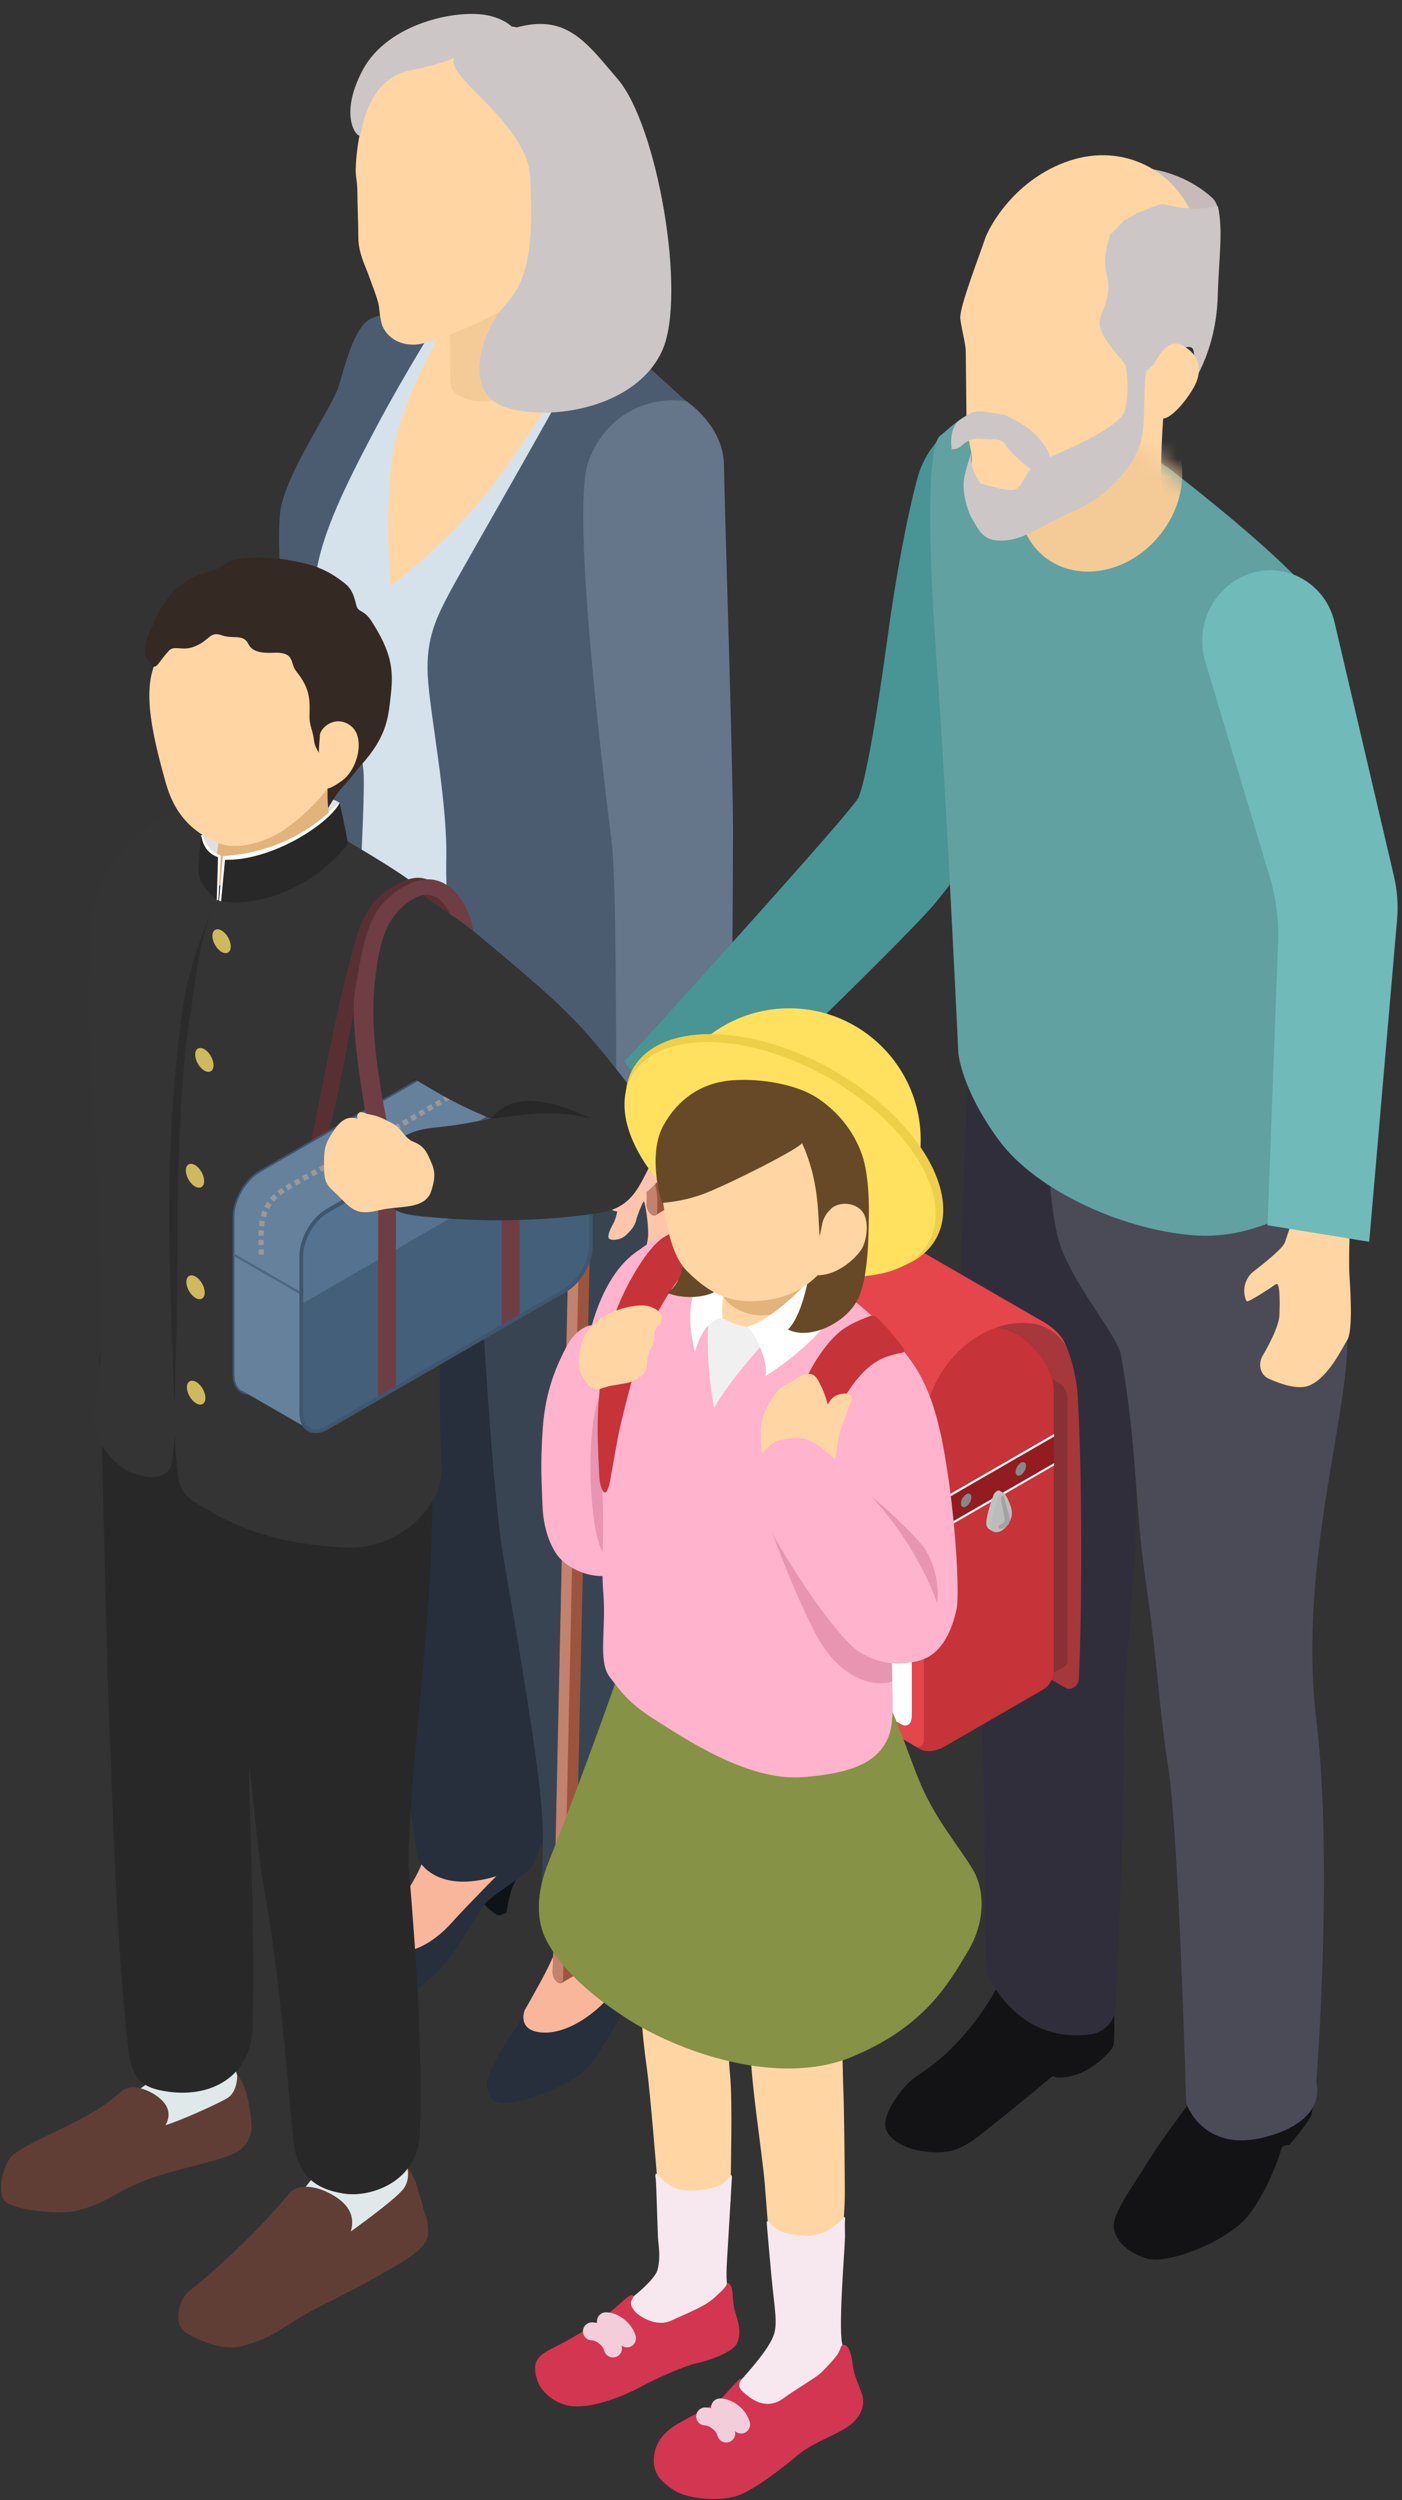 <svg width="78" height="139" viewBox="0 0 78 139" fill="none" xmlns="http://www.w3.org/2000/svg">
<rect x="0" y="0" width="78" height="139" fill="#333333" stroke="none"/>
<path d="M13.682 49.114C13.682 49.114 13.524 50.436 13.029 51.212C12.536 51.99 12.041 52.741 11.998 53.221C11.954 53.701 11.971 55.535 12.209 56.403C12.447 57.271 12.543 57.585 12.737 57.799C12.931 58.015 13.23 57.841 13.23 57.841C13.23 57.841 13.16 58.313 13.539 58.42C13.919 58.527 14.157 58.023 14.174 57.957C14.191 57.89 14.465 58.122 14.73 58.08C14.995 58.039 15.056 57.634 15.074 57.271C15.091 56.908 15.126 56.42 15.162 56.386C15.197 56.353 15.594 56.403 15.646 56.353C15.699 56.303 16.043 56.171 16.043 55.427C16.043 54.683 15.999 53.368 16.07 53.121C16.141 52.873 16.617 51.98 16.705 51.6C16.793 51.221 16.634 49.27 16.722 48.907C16.81 48.544 13.68 49.114 13.68 49.114H13.682Z" fill="#FAB69B"/>
<path d="M13.038 52.436C13.038 52.436 12.932 52.652 13.074 53.205C13.215 53.759 13.514 54.098 13.612 54.511C13.709 54.924 13.612 55.916 13.815 56.289C14.017 56.66 14.468 56.611 14.652 56.438C14.838 56.264 14.846 55.586 14.802 55.115C14.758 54.643 14.644 54.148 14.627 53.851C14.61 53.553 15.182 52.909 15.314 52.197C15.446 51.486 15.059 50.618 14.441 50.635C13.823 50.652 13.101 51.287 13.04 52.436H13.038Z" fill="#FDC6AA"/>
<path d="M16.55 31.806L13.039 48.403C13.039 48.403 13.674 49.94 15.666 50.122C17.659 50.304 18.329 49.726 18.329 49.726L20.939 38.204L16.549 31.808L16.55 31.806Z" fill="#3D4959"/>
<path d="M29.099 103.885C29.099 103.885 28.623 104.579 28.465 105.051C28.306 105.522 28.174 106.34 28.174 106.34C28.174 106.34 27.909 106.489 27.75 106.489C27.592 106.489 26.93 105.956 26.89 105.757C26.851 105.558 27.565 104.418 27.565 104.418L29.099 103.885Z" fill="#0F1217"/>
<path d="M22.686 105.596C22.686 105.596 21.429 106.799 20.45 107.617C19.471 108.435 19.035 108.944 18.717 109.799C18.4 110.654 18.571 111.77 19.022 111.931C19.471 112.092 20.914 111.795 21.998 111.311C23.082 110.827 24.246 109.823 24.934 108.942C25.621 108.062 26.521 106.513 26.905 105.942C27.289 105.372 29.299 104.282 29.63 103.711C29.96 103.141 30.079 102.422 30.079 102.422L25.251 102.447L22.685 105.596H22.686Z" fill="#262F3B"/>
<path d="M23.544 103.439C23.544 103.439 23.187 104.406 22.513 105.324C21.838 106.241 21.494 106.451 21.375 107.158C21.256 107.865 21.547 108.522 22.419 108.497C23.292 108.472 24.363 107.766 25.131 106.898C25.899 106.03 28.412 103.502 28.412 103.502L26.917 102.944L23.544 103.44V103.439Z" fill="#FAB69B"/>
<path d="M17.482 59.776C17.482 59.776 19.087 78.336 19.227 80.585C19.367 82.834 20.233 87.481 20.974 91.183C21.715 94.885 22.279 97.002 22.703 99.713C23.126 102.423 23.231 103.316 23.231 103.316C23.231 103.316 24.008 105.134 27.006 104.473C30.004 103.813 30.604 101.696 30.604 101.696C30.604 101.696 30.04 87.992 29.405 84.621C28.77 81.248 27.766 73.315 27.924 69.595C28.083 65.876 27.396 56.702 27.396 56.702L25.544 54.57L21.205 53.033L18.877 52.586L17.484 59.777L17.482 59.776Z" fill="#262F3B"/>
<path d="M37.302 107.556C37.302 107.556 36.918 108.386 36.759 108.82C36.6 109.254 36.389 110.803 36.389 110.803C36.389 110.803 36.072 110.99 35.874 111.015C35.675 111.04 35.08 110.581 35.08 110.581L35.767 108.908L37.302 107.556Z" fill="#0F1217"/>
<path d="M29.591 111.225C29.591 111.225 29.221 111.994 28.639 112.837C28.056 113.679 27.277 114.956 27.131 115.65C26.985 116.344 27.357 116.914 28.017 116.939C28.678 116.965 31.535 116.147 32.633 115.005C33.731 113.864 35.2 110.617 35.953 109.624C36.707 108.631 37.29 107.974 37.461 107.603C37.633 107.232 37.62 106.004 37.62 105.545C37.62 105.086 33.308 106.834 33.308 106.834L31.919 107.454L31.364 108.917L29.591 111.223V111.225Z" fill="#262F3B"/>
<path d="M30.966 107.271C30.966 107.271 31.112 108.015 30.701 108.944C30.291 109.874 29.193 111.757 29.193 111.757C29.193 111.757 28.704 112.948 30.238 113.009C31.771 113.07 33.637 111.608 34.364 110.368C35.091 109.129 35.7 107.777 35.964 107.244C36.229 106.711 30.963 107.269 30.963 107.269L30.966 107.271Z" fill="#FAB69B"/>
<path d="M23.32 56.105C23.32 56.105 23.849 58.336 24.961 61.114C26.072 63.891 26.548 65.725 26.654 69.098C26.761 72.471 27.448 83.33 27.977 86.405C28.505 89.481 29.935 97.562 30.146 100.736C30.268 102.557 30.163 104.51 30.051 105.842C29.963 106.899 30.701 107.863 31.801 108.11C32.949 108.369 34.41 108.483 35.596 107.877C37.924 106.686 38.241 104.852 38.241 104.852C38.241 104.852 39.035 94.289 38.348 90.917C37.66 87.544 36.496 85.561 36.496 83.578C36.496 81.595 38.189 71.031 38.4 66.717C38.611 62.403 38.241 61.411 38.241 61.411L28.983 53.724L23.322 56.104L23.32 56.105Z" fill="#394452"/>
<path d="M22.74 18.22L32.95 18.534L30.887 26.402L27.607 34.039C27.607 34.039 26.602 42.023 26.602 42.568C26.602 43.114 27.661 52.834 27.661 52.834L26.867 56.851L26.444 58.19C26.444 58.19 19.618 57.694 18.878 52.587C18.137 47.478 18.985 45.247 18.667 41.478C18.35 37.709 15.81 34.04 16.604 30.072C17.398 26.105 22.741 18.22 22.741 18.22H22.74Z" fill="#D6E2EB"/>
<path d="M24.698 17.302C24.698 17.302 21.312 17.195 20.483 17.805C19.654 18.417 19.213 20.252 18.843 21.476C18.473 22.699 15.747 26.48 15.57 28.628C15.394 30.777 15.722 34.437 16.463 36.883C17.204 39.329 17.745 42.165 17.534 45.306C17.323 48.446 16.92 59.545 16.92 59.545C16.92 59.545 17.52 61.958 19.071 63.016C19.247 62.62 20.341 45.692 20.235 43.082C20.128 40.47 17.625 35.676 17.518 33.097C17.412 30.519 19.176 27.081 20.869 23.873C22.563 20.666 24.697 17.303 24.697 17.303L24.698 17.302Z" fill="#4C5C70"/>
<path d="M32.544 11.673C32.544 11.673 32.262 17.078 32.333 17.476C32.403 17.872 32.95 18.534 32.95 18.534C32.95 18.534 29.088 25.03 26.759 27.808C24.431 30.585 21.715 32.602 21.715 32.602C21.715 32.602 21.362 27.875 21.891 25.032C22.419 22.189 23.866 19.808 24.783 17.923C25.7 16.039 29.721 12.303 29.721 12.303L32.542 11.675L32.544 11.673Z" fill="#FFD6A3"/>
<path d="M25.014 18.268C25.014 18.268 25.041 20.748 25.066 21.392C25.093 22.037 26.601 22.582 27.5 22.21C28.4 21.838 30.357 21.168 31.363 20.027C32.368 18.887 32.368 17.201 32.368 17.201L33.082 12.564L31.76 11.697L29.221 12.663L27.924 13.927L25.014 18.267V18.268Z" fill="#F4CB97"/>
<path d="M30.693 13.756C30.437 14.221 29.789 15.765 28.89 16.595C27.99 17.425 24.181 19.136 23.056 19.161C21.932 19.186 21.363 18.48 21.231 17.983C21.099 17.486 21.124 17.128 21.032 16.793C20.94 16.457 20.636 15.639 20.464 15.181C20.293 14.722 19.936 14.027 19.936 13.185C19.936 12.342 19.883 11.424 19.883 10.73C19.883 10.036 19.791 9.973 19.791 9.466C19.791 8.958 19.919 4.845 22.582 3.028C25.244 1.21 27.536 1.193 29.581 1.688C31.627 2.185 34.15 4.019 34.273 6.631C34.396 9.243 33.62 11.639 32.598 12.499C31.575 13.359 30.975 13.243 30.693 13.755V13.756Z" fill="#FFD6A3"/>
<path d="M30.755 12.342C30.755 12.342 30.676 11.507 31.611 10.78C32.546 10.053 33.444 10.466 33.534 11.143C33.621 11.82 32.951 13.044 32.44 13.491C31.928 13.937 31.558 14.201 31.241 14.251C30.924 14.301 30.694 13.872 30.765 13.591C30.836 13.31 31.435 12.995 30.756 12.343L30.755 12.342Z" fill="#F2A18B"/>
<path d="M32.245 17.111C32.245 17.111 33.109 17.904 32.828 18.863C32.545 19.823 25.887 31.311 25.093 32.798C24.3 34.286 23.692 35.452 23.797 37.559C23.903 39.666 24.908 44.502 24.828 47.824C24.749 51.147 25.781 66.57 25.781 66.57C25.781 66.57 32.738 67.462 35.649 66.173C38.559 64.884 40.092 63.148 40.092 63.148C40.092 63.148 38.452 35.973 38.875 32.898C39.299 29.823 38.902 22.98 38.902 22.98C38.902 22.98 34.114 18.542 32.245 17.112V17.111Z" fill="#4C5C70"/>
<path d="M36.759 62.073C36.759 62.189 36.706 63.297 36.106 63.759C35.506 64.222 34.655 65.428 34.563 66.111C34.471 66.792 34.312 67.698 34.126 68.02C33.941 68.343 33.782 68.714 33.875 68.851C33.967 68.987 34.483 68.962 34.775 68.714C35.066 68.467 35.318 68.157 35.383 67.871C35.45 67.586 35.727 66.892 35.807 66.805C35.886 66.719 36.097 68.157 36.057 68.739C36.018 69.322 35.489 70.97 35.634 71.429C35.78 71.888 36.07 72.018 36.123 72.075C36.175 72.132 36.373 72.062 36.373 72.062C36.373 72.062 36.777 72.08 36.929 71.969C37.081 71.858 37.207 71.709 37.227 71.709C37.246 71.709 37.551 71.616 37.722 71.442C37.894 71.268 39.039 69.625 39.342 69.186C39.645 68.746 39.905 68.312 39.937 67.884C39.97 67.456 39.831 65.621 39.766 65.175C39.699 64.728 39.548 64.052 39.488 63.421C39.428 62.788 39.428 62.175 39.428 62.175L36.756 62.073H36.759Z" fill="#FDC6AA"/>
<path d="M38.188 22.31C38.188 22.31 40.251 23.649 40.278 25.855C40.305 28.062 40.781 42.567 40.781 46.187C40.781 49.808 40.675 62.057 40.675 62.057C40.675 62.057 39.67 62.916 37.536 62.734C35.402 62.552 34.273 61.08 34.273 61.08C34.273 61.08 34.325 49.211 34.035 46.856C33.745 44.5 31.707 28.459 32.738 25.656C33.77 22.854 36.284 22.011 38.188 22.308V22.31Z" fill="#65758A"/>
<path d="M25.435 3.093C24.117 3.907 29.363 6.691 29.496 9.871C29.629 13.05 29.585 15.351 28.157 16.898C26.729 18.447 25.613 22.003 28.335 22.713C31.058 23.424 35.521 22.505 36.86 19.451C38.199 16.396 36.592 6.985 34.361 4.391C32.129 1.797 30.924 -0.295 25.433 3.095L25.435 3.093Z" fill="#CCC7C6"/>
<path d="M25.168 3.246C25.168 3.246 25.019 3.441 22.727 3.943C20.436 4.445 20.139 7.261 20.049 7.513C19.96 7.764 18.77 6.565 20.168 3.915C21.567 1.266 25.435 0.513 27.102 0.848C28.768 1.184 28.976 2.243 28.976 2.243C28.976 2.243 25.703 3.164 25.168 3.248V3.246Z" fill="#CCC7C6"/>
<path d="M31.034 110.205C31.192 110.303 31.323 110.229 31.326 110.038L32.325 64.276C32.346 63.067 33.187 62.59 34.199 63.212C35.211 63.835 36.018 65.327 35.997 66.536L35.989 67.016C35.986 67.205 36.112 67.437 36.27 67.535C36.429 67.633 36.56 67.559 36.563 67.369L36.571 66.889C36.599 65.302 35.541 63.344 34.211 62.527C32.883 61.708 31.778 62.335 31.751 63.922L30.752 109.686C30.749 109.875 30.875 110.107 31.034 110.205Z" fill="#35383B"/>
<path d="M31.751 63.922C31.765 63.124 32.05 62.57 32.5 62.319C32.502 62.318 32.507 62.317 32.509 62.314C32.512 62.312 32.516 62.311 32.519 62.308C32.522 62.307 32.526 62.305 32.528 62.303C32.531 62.301 32.535 62.3 32.538 62.297C32.541 62.296 32.545 62.294 32.548 62.291C32.55 62.29 32.554 62.289 32.557 62.286C32.56 62.284 32.564 62.283 32.567 62.28C32.569 62.279 32.574 62.277 32.576 62.275C32.579 62.273 32.583 62.272 32.586 62.269C32.589 62.268 32.593 62.266 32.595 62.263C32.598 62.262 32.602 62.261 32.605 62.258C32.608 62.256 32.612 62.255 32.614 62.252C32.617 62.251 32.621 62.249 32.624 62.247C32.627 62.245 32.631 62.244 32.634 62.241C32.636 62.24 32.641 62.238 32.643 62.235C32.646 62.234 32.65 62.233 32.653 62.23C32.656 62.228 32.66 62.227 32.662 62.224C32.665 62.223 32.669 62.221 32.672 62.219C32.675 62.217 32.679 62.216 32.681 62.213C32.684 62.212 32.688 62.21 32.691 62.207C32.694 62.206 32.698 62.205 32.701 62.202C32.703 62.2 32.708 62.198 32.71 62.196C32.713 62.195 32.717 62.193 32.72 62.191C32.722 62.189 32.727 62.188 32.729 62.185C32.732 62.184 32.736 62.182 32.739 62.179C32.742 62.178 32.746 62.177 32.748 62.174C32.751 62.172 32.755 62.171 32.758 62.168C32.761 62.167 32.765 62.165 32.768 62.163C32.77 62.161 32.774 62.16 32.777 62.157C32.78 62.156 32.784 62.154 32.787 62.151C32.789 62.15 32.794 62.149 32.796 62.146C32.799 62.145 32.803 62.143 32.806 62.14C32.809 62.139 32.813 62.138 32.815 62.135C32.818 62.133 32.822 62.132 32.825 62.129C32.828 62.128 32.832 62.126 32.835 62.123C32.837 62.122 32.841 62.121 32.844 62.118C32.847 62.117 32.851 62.115 32.854 62.112C32.856 62.111 32.861 62.109 32.863 62.107C32.866 62.105 32.87 62.104 32.873 62.101C32.876 62.1 32.88 62.098 32.882 62.096C32.885 62.094 32.889 62.093 32.892 62.09C32.895 62.089 32.899 62.087 32.901 62.084C32.904 62.083 32.908 62.081 32.911 62.079C32.914 62.077 32.918 62.076 32.921 62.073C32.923 62.072 32.928 62.07 32.93 62.068C32.933 62.066 32.937 62.065 32.94 62.062C32.943 62.06 32.947 62.059 32.949 62.056C32.952 62.055 32.956 62.053 32.959 62.051C32.962 62.049 32.966 62.048 32.968 62.045C32.971 62.044 32.975 62.042 32.978 62.039C32.981 62.038 32.985 62.037 32.988 62.034C32.99 62.032 32.995 62.031 32.997 62.028C33 62.027 33.004 62.026 33.007 62.023C33.01 62.021 33.014 62.02 33.016 62.017C33.019 62.016 33.023 62.014 33.026 62.011C33.029 62.01 33.033 62.009 33.035 62.006C33.038 62.005 33.042 62.003 33.045 62C33.048 61.999 33.052 61.998 33.055 61.995C33.057 61.993 33.061 61.992 33.064 61.989C33.067 61.988 33.071 61.986 33.074 61.983C33.077 61.982 33.081 61.981 33.083 61.978C33.529 61.723 34.138 61.769 34.804 62.181C36.132 62.999 37.191 64.956 37.164 66.543L37.156 67.023C37.154 67.121 37.118 67.187 37.062 67.216C37.059 67.217 37.055 67.22 37.052 67.222C37.049 67.223 37.045 67.226 37.042 67.227C37.04 67.229 37.036 67.231 37.033 67.233C37.03 67.234 37.026 67.237 37.023 67.238C37.021 67.24 37.017 67.243 37.014 67.244C37.011 67.245 37.007 67.248 37.004 67.249C37.001 67.251 36.997 67.254 36.995 67.255C36.992 67.257 36.988 67.259 36.985 67.261C36.982 67.262 36.978 67.265 36.975 67.266C36.973 67.268 36.969 67.27 36.966 67.272C36.963 67.273 36.959 67.276 36.956 67.278C36.954 67.279 36.95 67.282 36.947 67.283C36.944 67.284 36.94 67.287 36.937 67.289C36.934 67.29 36.93 67.293 36.928 67.294C36.925 67.296 36.921 67.299 36.918 67.3C36.915 67.301 36.911 67.304 36.908 67.305C36.906 67.307 36.902 67.31 36.899 67.311C36.896 67.312 36.892 67.315 36.889 67.317C36.887 67.318 36.883 67.321 36.88 67.322C36.877 67.324 36.873 67.326 36.87 67.328C36.867 67.329 36.863 67.332 36.861 67.334C36.858 67.335 36.854 67.338 36.851 67.339C36.848 67.341 36.844 67.343 36.842 67.345C36.839 67.346 36.835 67.349 36.832 67.35C36.829 67.352 36.825 67.355 36.822 67.356C36.82 67.357 36.816 67.36 36.813 67.362C36.81 67.363 36.806 67.366 36.803 67.367C36.8 67.368 36.796 67.371 36.794 67.373C36.791 67.374 36.787 67.377 36.784 67.378C36.781 67.38 36.777 67.382 36.775 67.384C36.772 67.385 36.768 67.388 36.765 67.389C36.762 67.391 36.758 67.394 36.755 67.395C36.753 67.397 36.749 67.399 36.746 67.401C36.743 67.402 36.739 67.405 36.736 67.406C36.734 67.408 36.73 67.41 36.727 67.412C36.724 67.413 36.72 67.416 36.717 67.418C36.714 67.419 36.71 67.422 36.708 67.423C36.705 67.424 36.701 67.427 36.698 67.429C36.695 67.43 36.691 67.433 36.688 67.434C36.686 67.436 36.682 67.439 36.679 67.44C36.676 67.441 36.672 67.444 36.669 67.445C36.667 67.447 36.663 67.45 36.66 67.451C36.657 67.453 36.653 67.455 36.65 67.457C36.648 67.458 36.643 67.461 36.641 67.462C36.638 67.464 36.634 67.466 36.631 67.468C36.628 67.469 36.624 67.472 36.621 67.473C36.619 67.475 36.615 67.478 36.612 67.479C36.609 67.48 36.605 67.483 36.602 67.485C36.6 67.486 36.596 67.489 36.593 67.49C36.59 67.492 36.586 67.494 36.583 67.496C36.581 67.497 36.576 67.5 36.574 67.501C36.571 67.503 36.567 67.506 36.564 67.507C36.561 67.508 36.557 67.511 36.554 67.513C36.552 67.514 36.548 67.517 36.545 67.518C36.542 67.52 36.538 67.522 36.535 67.524C36.533 67.525 36.529 67.528 36.526 67.529C36.523 67.531 36.519 67.534 36.516 67.535C36.514 67.536 36.509 67.539 36.507 67.541C36.504 67.542 36.5 67.545 36.497 67.546C36.494 67.548 36.49 67.55 36.488 67.552C36.485 67.553 36.481 67.556 36.478 67.557C36.425 67.59 36.351 67.585 36.27 67.536C36.112 67.439 35.986 67.206 35.989 67.017L35.997 66.537C36.017 65.328 35.211 63.836 34.199 63.214C33.853 63.001 33.527 62.918 33.247 62.948C33.059 63.176 32.944 63.514 32.936 63.948L31.937 109.711C31.935 109.809 31.898 109.875 31.842 109.904C31.84 109.905 31.836 109.908 31.833 109.909C31.83 109.911 31.826 109.914 31.823 109.915C31.82 109.916 31.816 109.919 31.814 109.921C31.811 109.922 31.807 109.925 31.804 109.926C31.801 109.928 31.797 109.93 31.795 109.932C31.792 109.933 31.788 109.936 31.785 109.937C31.782 109.939 31.778 109.942 31.775 109.943C31.773 109.944 31.769 109.947 31.766 109.949C31.763 109.95 31.759 109.953 31.756 109.954C31.754 109.956 31.75 109.958 31.747 109.96C31.744 109.961 31.74 109.964 31.737 109.965C31.734 109.967 31.73 109.97 31.728 109.971C31.725 109.972 31.721 109.975 31.718 109.977C31.715 109.978 31.711 109.981 31.709 109.982C31.706 109.984 31.702 109.986 31.699 109.988C31.696 109.989 31.692 109.992 31.689 109.993C31.687 109.995 31.683 109.998 31.68 109.999C31.677 110 31.673 110.003 31.67 110.005C31.668 110.006 31.663 110.009 31.661 110.01C31.658 110.012 31.654 110.014 31.651 110.016C31.648 110.017 31.644 110.02 31.642 110.021C31.639 110.023 31.635 110.026 31.632 110.027C31.629 110.028 31.625 110.031 31.622 110.033C31.62 110.034 31.616 110.037 31.613 110.038C31.61 110.04 31.606 110.042 31.603 110.044C31.601 110.045 31.596 110.048 31.594 110.049C31.591 110.051 31.587 110.054 31.584 110.055C31.581 110.056 31.577 110.059 31.575 110.061C31.572 110.062 31.568 110.065 31.565 110.066C31.562 110.068 31.558 110.07 31.555 110.072C31.553 110.073 31.549 110.076 31.546 110.077C31.543 110.079 31.539 110.082 31.536 110.083C31.534 110.084 31.529 110.087 31.527 110.089C31.524 110.09 31.52 110.093 31.517 110.094C31.514 110.096 31.51 110.098 31.508 110.1C31.505 110.101 31.501 110.104 31.498 110.105C31.495 110.107 31.491 110.11 31.488 110.111C31.486 110.112 31.482 110.115 31.479 110.117C31.476 110.118 31.472 110.121 31.469 110.122C31.467 110.124 31.462 110.126 31.46 110.128C31.457 110.129 31.453 110.132 31.45 110.133C31.447 110.135 31.443 110.138 31.441 110.139C31.438 110.14 31.434 110.143 31.431 110.145C31.428 110.146 31.424 110.149 31.422 110.15C31.419 110.152 31.415 110.154 31.412 110.156C31.409 110.157 31.405 110.16 31.402 110.161C31.4 110.163 31.395 110.166 31.393 110.167C31.39 110.168 31.386 110.171 31.383 110.173C31.381 110.174 31.376 110.177 31.374 110.178C31.371 110.18 31.367 110.182 31.364 110.184C31.361 110.185 31.357 110.188 31.355 110.189C31.352 110.191 31.348 110.194 31.345 110.195C31.342 110.196 31.338 110.199 31.335 110.201C31.333 110.202 31.328 110.205 31.326 110.206C31.323 110.208 31.319 110.21 31.316 110.212C31.314 110.213 31.309 110.216 31.307 110.217C31.304 110.219 31.3 110.222 31.297 110.223C31.294 110.224 31.29 110.227 31.288 110.229C31.285 110.23 31.281 110.233 31.278 110.234C31.275 110.236 31.271 110.238 31.268 110.24C31.266 110.241 31.262 110.244 31.259 110.245C31.206 110.278 31.132 110.273 31.051 110.224C30.893 110.126 30.767 109.894 30.77 109.705L31.751 63.922Z" fill="#9C543E"/>
<path d="M31.034 110.205C31.192 110.303 31.323 110.229 31.326 110.038L32.325 64.276C32.346 63.067 33.187 62.59 34.199 63.212C35.211 63.835 36.018 65.327 35.997 66.536L35.989 67.016C35.986 67.205 36.112 67.437 36.27 67.535C36.429 67.633 36.56 67.559 36.563 67.369L36.571 66.889C36.599 65.302 35.541 63.344 34.211 62.527C32.883 61.708 31.778 62.335 31.751 63.922L30.752 109.686C30.749 109.875 30.875 110.107 31.034 110.205Z" fill="#C2826E"/>
<path d="M37.845 61.666C37.845 61.666 37.264 62.041 37.088 62.881C36.912 63.72 37.037 64.497 37.013 64.988C36.988 65.479 35.8 66.423 35.8 66.423C35.8 66.423 35.548 65.996 35.661 65.505C35.775 65.013 35.951 64.742 35.989 64.522C36.027 64.302 35.863 63.94 35.787 63.928C35.712 63.915 35.483 64.29 35.396 64.587C35.307 64.883 35.169 65.582 35.169 65.814C35.169 66.046 35.359 67.016 35.371 67.21C35.384 67.405 34.4 67.455 34.058 67.275C33.718 67.094 32.303 65.465 32.014 64.871C31.724 64.276 31.975 62.881 32.038 62.479C32.101 62.079 33.338 61.109 33.654 60.928C33.969 60.748 35.9 59.735 36.052 59.502C36.204 59.27 37.062 58.883 37.062 58.883L38.981 60.675L37.845 61.666Z" fill="#FFC2B2"/>
<path d="M52.233 24.406C52.233 24.406 50.44 30.688 49.784 35.497C49.128 40.305 48.521 43.665 48.118 44.544C47.714 45.423 35.277 59.054 35.277 59.054L38.273 63.26C38.273 63.26 49.667 52.316 51.585 50.093C53.504 47.869 56.399 43.147 56.399 43.147L58.621 35.858L52.233 24.406Z" fill="#499494"/>
<path d="M38.215 63.891L34.746 59.022L34.977 58.769C39.908 53.364 47.378 45.067 47.75 44.361C48.12 43.553 48.715 40.3 49.379 35.438C49.835 32.097 50.439 28.806 51.051 26.55C51.427 25.169 52.369 24.024 53.629 23.399L54.042 23.194L59.065 35.809L56.775 43.325L56.746 43.371C56.627 43.566 53.812 48.147 51.893 50.371C49.984 52.584 39.02 63.118 38.553 63.566L38.215 63.891ZM35.808 59.088L38.331 62.629C40.236 60.795 49.58 51.783 51.278 49.816C53.054 47.758 55.72 43.462 56.023 42.971L58.176 35.908L52.362 25.485C51.84 27.426 50.684 31.938 50.189 35.554C49.793 38.458 49.045 43.511 48.488 44.723C48.09 45.587 38.332 56.319 35.807 59.088H35.808Z" fill="#499494"/>
<path d="M61.982 111.699C61.982 111.699 62.029 113.492 61.936 113.763C61.841 114.035 60.857 115.044 59.873 115.348C58.889 115.651 58.562 115.427 58.562 115.427C58.562 115.427 54.639 118.691 53.968 119.108C53.296 119.524 52.763 119.756 51.514 119.628C50.263 119.501 49.294 118.86 49.248 118.173C49.201 117.485 50.08 116.017 51.108 115.357C54.4 113.246 56.251 109.25 55.707 109.492L61.985 111.701L61.982 111.699Z" fill="#131315"/>
<path d="M66.43 116.576C66.43 116.576 64.638 118.923 63.992 119.99C63.345 121.056 62.2 122.614 61.991 123.488C61.783 124.363 62.678 125.258 63.825 125.579C64.97 125.899 68.325 124.64 69.493 123.126C70.66 121.612 71.284 119.498 71.326 119.392C71.368 119.286 71.743 119.242 71.743 119.242C71.743 119.242 72.848 117.962 72.972 117.557C73.096 117.152 73.035 115.616 73.035 115.616C73.035 115.616 67.284 115.658 66.43 116.576Z" fill="#131315"/>
<path d="M64.911 65.621C64.911 65.621 63.212 79.856 63.212 83.883C63.212 87.91 62.452 93.171 62.522 96.839C62.579 99.81 62.221 108.394 62.083 111.552C62.049 112.337 61.472 112.984 60.712 113.096C59.176 113.323 56.623 113.081 54.865 109.715C54.865 109.715 54.795 99.585 54.584 94.046C54.41 89.461 53.457 78.652 53.457 72.682C53.457 66.712 53.882 59.938 53.882 59.938L64.911 65.621Z" fill="#312E3B"/>
<path d="M60.414 61.951C60.414 61.951 61.473 70.926 62.029 73.604C63.329 79.863 63.039 83.097 63.742 87.916C64.444 92.736 64.45 94.783 65.011 98.38C65.573 101.976 65.995 116.939 65.995 116.939C65.995 116.939 66.908 119.745 70.421 118.809C73.933 117.874 73.23 115.787 73.23 115.787C73.23 115.787 74.19 103.577 73.239 95.679C72.29 87.802 74.604 80.078 74.919 75.547C75.186 71.733 73.655 66.483 72.496 62.815C71.334 59.136 60.414 61.951 60.414 61.951Z" fill="#4B4A57"/>
<path d="M64.699 78.425C64.699 78.425 62.873 76.556 62.31 75.116C61.748 73.677 59.289 70.871 58.797 68.569C58.306 66.267 58.377 64.181 58.377 64.181L66.034 66.987L65.613 71.015L64.7 78.424L64.699 78.425Z" fill="#4B4A57"/>
<path d="M65.472 26.381C65.472 26.381 70.137 29.977 72.35 32.351C74.562 34.724 73.76 35.624 73.865 37.459C73.971 39.293 73.022 47.062 72.97 54.238C72.917 61.413 73.865 66.106 73.865 66.106C73.865 66.106 70.599 68.912 66.647 68.695C62.696 68.48 57.69 66.267 55.583 63.408C53.475 60.549 53.317 58.552 53.317 58.552C53.317 58.552 52.613 43.557 52.14 37.246C51.666 30.933 51.518 24.818 52.308 24.224C53.098 23.631 54.196 22.135 57.156 22.726C58.587 23.011 63.837 24.924 65.47 26.381H65.472Z" fill="#61A1A1"/>
<path d="M65.279 18.846C64.33 23.81 64.646 28.504 64.646 28.504L60.378 28.666L59.957 20.303C59.957 20.303 64.216 17.951 65.279 18.846Z" fill="#FFD6A3"/>
<mask id="mask0_1042_166" style="mask-type:luminance" maskUnits="userSpaceOnUse" x="52" y="21" width="22" height="48">
<path d="M65.332 26.237C65.332 26.237 68.388 28.773 70.601 31.146C72.813 33.519 73.762 35.624 73.867 37.459C73.972 39.294 73.024 47.062 72.972 54.238C72.919 61.413 73.867 66.106 73.867 66.106C73.867 66.106 70.601 68.912 66.648 68.695C62.697 68.48 57.691 66.267 55.584 63.408C53.477 60.549 53.318 58.552 53.318 58.552C53.318 58.552 53.739 43.392 53.265 37.08C52.791 30.767 52.106 22.944 52.896 22.351C53.686 21.757 55.636 21.487 57.059 21.812C58.481 22.135 63.698 24.779 65.331 26.235L65.332 26.237Z" fill="white"/>
</mask>
<g mask="url(#mask0_1042_166)">
<path d="M57.878 30.756C59.585 32.377 62.465 32.039 64.312 30.001C66.16 27.962 66.273 24.996 64.568 23.375C62.861 21.753 59.981 22.092 58.134 24.129C56.286 26.168 56.173 29.135 57.878 30.756Z" fill="#F4CB97"/>
</g>
<path d="M72.063 67.412C72.063 67.412 71.646 68.561 71.492 69.059C71.392 69.382 70.416 70.171 69.74 70.691C69.296 71.031 69.1 71.676 69.302 72.233C69.33 72.308 69.359 72.357 69.386 72.357C69.522 72.363 70.709 71.6 70.972 71.406C71.203 71.237 71.213 72.152 71.18 73.12C71.16 73.702 70.642 74.701 70.232 75.405C69.974 75.849 70.133 76.447 70.567 76.644C71.266 76.963 72.249 77.297 72.867 77.022C73.913 76.556 74.631 75.023 74.959 74.493C75.287 73.961 75.116 71.556 75.072 70.818C75.029 70.079 75.109 67.755 75.109 67.755L72.064 67.412H72.063Z" fill="#FFD6A3"/>
<path d="M73.844 34.687L77.153 48.818C77.327 49.561 77.383 50.329 77.317 51.091L75.807 68.555L70.942 67.766L71.518 52.382C71.565 51.129 71.406 49.876 71.047 48.677L67.449 36.663C66.891 34.801 67.919 32.831 69.739 32.27C71.532 31.717 73.409 32.823 73.846 34.687H73.844Z" fill="#70BABA"/>
<path d="M76.175 69.041L70.516 68.123L71.108 52.365C71.153 51.156 71 49.956 70.654 48.798L67.055 36.784C66.754 35.777 66.855 34.709 67.34 33.78C67.825 32.849 68.634 32.17 69.621 31.867C70.596 31.566 71.621 31.686 72.504 32.207C73.388 32.727 74.006 33.573 74.244 34.587L77.553 48.719C77.737 49.508 77.796 50.317 77.726 51.126L76.176 69.038L76.175 69.041ZM71.363 67.411L75.436 68.071L76.908 51.054C76.969 50.336 76.918 49.617 76.754 48.917L73.446 34.786C73.261 33.998 72.782 33.342 72.096 32.937C71.41 32.533 70.614 32.439 69.856 32.673C69.081 32.912 68.444 33.445 68.063 34.177C67.681 34.909 67.602 35.747 67.84 36.539L71.438 48.553C71.811 49.802 71.977 51.095 71.927 52.399L71.365 67.411H71.363Z" fill="#70BABA"/>
<path d="M62.009 16.256C61.39 16.169 60.875 15.649 60.745 14.91C60.616 14.171 61.518 13.589 61.957 12.876C62.396 12.163 62.422 11.926 63.221 11.899C64.021 11.873 65.155 13.352 65.129 14.144C65.103 14.936 62.576 16.336 62.009 16.257V16.256Z" fill="#8C7B78"/>
<path d="M67.572 11.15C67.533 11.089 67.484 11.038 67.431 10.989C67.073 10.657 65.585 9.413 63.291 9.325C60.642 9.224 58.539 10.49 57.82 11.809C57.206 12.935 59.92 13.673 60.721 13.863C60.861 13.897 61.004 13.899 61.145 13.874C61.88 13.741 64.37 13.307 65.294 13.329C66.36 13.354 68.407 12.398 67.571 11.15H67.572Z" fill="#C7BAB8"/>
<path d="M64.285 20.58C64.285 20.58 63.798 24.378 62.487 25.492C61.176 26.606 57.467 27.962 56.687 28.091C55.907 28.22 54.596 27.706 54.191 27.006C53.787 26.307 54.191 25.906 54.025 25.093C53.858 24.28 53.773 23.779 53.773 23.452C53.773 23.124 53.731 20.096 53.731 19.596C53.731 19.097 53.495 18.312 53.425 17.711C53.355 17.111 54.54 14.085 54.778 13.342C55.014 12.599 56.479 9.931 59.519 8.93C62.558 7.931 65.458 9.53 66.434 12.214C67.41 14.899 66.546 18.04 66.043 19.125C65.541 20.209 64.537 19.896 64.285 20.582V20.58Z" fill="#FFD6A3"/>
<path d="M65.027 11.412C64.946 11.393 64.865 11.376 64.785 11.359C64.718 11.355 64.651 11.351 64.584 11.348C64.133 11.498 63.69 11.674 63.245 11.852C63.022 12.002 62.787 12.13 62.545 12.244C62.297 12.531 62.03 12.803 61.745 13.065C61.714 13.202 61.678 13.339 61.64 13.475C61.447 14.153 61.437 14.869 61.625 15.548C61.658 15.664 61.67 15.803 61.662 15.969C61.599 17.254 60.972 17.576 61.244 18.347C61.516 19.118 62.561 20.082 62.708 20.488C62.854 20.895 63.377 21.024 63.962 20.467C64.548 19.91 66.075 19.01 66.347 19.375C66.619 19.739 66.18 21.581 66.18 21.581C66.18 21.581 67.666 19.675 67.749 16.441C67.802 14.407 68.069 12.822 67.754 11.457C66.881 11.649 65.951 11.643 65.025 11.414L65.027 11.412Z" fill="#CCC7C6"/>
<path d="M64.118 20.465C64.118 20.465 64.788 18.666 65.791 19.209C66.795 19.752 66.935 20.666 66.377 21.607C65.82 22.549 65.143 23.171 64.822 23.249C64.501 23.327 64.076 23.371 64.013 23.256C63.95 23.141 64.242 22.927 64.249 22.407C64.256 21.886 63.573 20.979 64.117 20.464L64.118 20.465Z" fill="#FFD6A3"/>
<path d="M53.32 23.406C53.32 23.406 53.631 23.177 54.02 22.955C54.41 22.733 55.634 23.038 55.806 23.052C55.978 23.066 56.975 23.581 57.438 24C57.901 24.42 58.38 25.044 58.422 25.454C58.465 25.864 58.414 26.497 58.414 26.497C58.414 26.497 57.807 26.319 57.379 26.081C56.952 25.842 56.096 25.027 55.946 24.736C55.795 24.444 55.394 24.424 55.394 24.424C55.394 24.424 54.873 24.419 54.503 24.389C54.132 24.359 53.752 24.538 53.51 24.771C53.269 25.005 52.947 24.979 52.947 24.979C52.947 24.979 52.756 23.946 53.319 23.407L53.32 23.406Z" fill="#CCC7C6"/>
<path d="M62.618 20.209C62.692 20.818 62.841 21.628 62.594 22.769C62.346 23.909 58.312 25.405 57.742 25.709C57.172 26.013 57 26.824 56.579 27.153C56.158 27.482 54.699 26.824 54.178 26.824C53.657 26.824 53.834 29.826 55.318 30.029C56.803 30.232 57.778 29.258 59.782 28.396C61.787 27.534 63.187 25.734 63.485 24.518C63.781 23.302 63.559 21.147 63.832 20.438C64.104 19.728 62.62 20.209 62.62 20.209H62.618Z" fill="#CCC7C6"/>
<path d="M54.065 25.084C54.211 24.615 53.86 25.632 53.666 26.448C53.472 27.264 53.803 28.512 54.258 29.131C54.713 29.749 55.59 29.049 55.59 29.049C55.59 29.049 55.135 27.556 54.691 27.044C54.247 26.532 53.871 25.703 54.065 25.085V25.084Z" fill="#CCC7C6"/>
<g clip-path="url(#clip0_1042_166)">
<path fill-rule="evenodd" clip-rule="evenodd" d="M17.779 44.335C18.139 44.275 18.389 44.425 18.609 44.485C18.699 44.515 18.789 44.555 18.849 44.625C18.689 45.145 18.449 45.525 18.179 45.835C18.059 45.505 17.969 44.885 17.779 44.335Z" fill="#E0E0E0"/>
<path d="M8.328 109.215C8.408 110.145 8.878 112.555 8.928 114.545C8.948 115.635 7.718 116.125 6.808 116.765C5.898 117.405 2.698 118.645 2.188 119.435C1.678 120.225 1.548 120.815 2.068 121.235C2.828 121.855 4.508 121.525 5.978 121.085C7.488 120.635 8.888 119.945 10.488 119.605C12.248 119.225 12.838 119.345 13.548 118.095C14.038 117.245 13.468 116.515 12.958 114.565C12.478 112.735 12.978 109.225 12.938 108.415C12.898 107.685 12.368 107.415 10.508 107.415C9.028 107.415 8.198 107.755 8.328 109.215Z" fill="#DFE9E9"/>
<path fill-rule="evenodd" clip-rule="evenodd" d="M13.188 115.345C13.568 115.815 13.778 116.395 13.948 117.645C14.018 118.195 14.118 118.915 13.338 119.545C12.748 120.025 10.768 120.355 8.798 120.975C6.428 121.725 6.218 122.425 4.268 122.915C3.368 123.145 0.648 122.895 0.228 122.335C-0.162 121.815 0.178 120.225 0.758 119.785C2.058 118.785 4.858 117.995 6.708 116.315C7.148 115.915 7.708 116.045 8.088 116.195C8.638 116.405 9.818 117.085 9.208 118.155C9.978 117.935 12.178 116.945 12.658 116.645C13.238 116.285 13.198 115.335 13.198 115.335L13.188 115.345Z" fill="#603E36"/>
<path d="M18.458 119.245C18.488 119.865 17.858 120.505 16.858 121.765C15.808 123.095 12.108 126.155 11.818 127.035C11.528 127.915 12.098 128.905 13.878 128.935C15.658 128.965 16.618 128.145 18.248 127.335C19.878 126.525 20.268 126.175 21.328 125.525C22.738 124.665 23.798 124.415 23.538 122.895C23.278 121.375 22.528 121.185 22.528 119.315C22.528 117.445 22.708 115.965 22.758 114.465C22.788 113.465 22.958 111.495 22.648 110.515C22.408 109.745 21.648 109.605 20.068 109.835C18.948 109.995 17.088 110.215 17.158 111.145C17.238 112.225 17.568 113.575 17.868 115.095C18.058 116.065 18.388 117.915 18.448 119.235L18.458 119.245Z" fill="#DFE9E9"/>
<path fill-rule="evenodd" clip-rule="evenodd" d="M22.669 120.485C23.099 121.135 23.199 121.485 23.379 122.215C23.569 122.975 23.759 123.265 23.789 123.655C23.839 124.255 23.919 124.595 23.069 125.285C22.429 125.805 20.119 127.085 18.059 128.105C15.629 129.305 15.489 129.925 13.359 130.465C12.379 130.715 10.879 130.065 10.259 129.635C9.679 129.235 9.899 127.855 10.529 127.375C11.749 126.435 14.269 124.165 16.059 121.985C16.569 121.355 17.579 121.585 18.159 121.855C19.599 122.535 19.719 123.355 19.519 124.065C19.519 124.065 21.839 122.415 22.409 121.745C22.859 121.205 22.659 120.475 22.659 120.475L22.669 120.485Z" fill="#603E36"/>
<path fill-rule="evenodd" clip-rule="evenodd" d="M5.519 75.705C5.439 73.465 9.249 74.505 11.499 74.585C13.739 74.665 15.499 76.555 15.419 78.795L13.859 98.515C13.939 103.015 14.199 108.415 14.039 112.845C13.949 115.325 11.829 116.785 8.999 116.235C7.389 115.925 7.249 115.055 7.039 113.035C6.419 107.095 6.209 98.655 6.169 97.885C5.859 91.245 5.769 82.255 5.529 75.695L5.519 75.705Z" fill="#282828"/>
<path fill-rule="evenodd" clip-rule="evenodd" d="M12.409 79.455C12.259 77.215 18.779 77.655 21.029 77.755C23.269 77.865 24.009 78.215 24.049 82.035C24.139 90.415 22.829 97.125 22.719 103.595C23.179 108.895 23.499 113.985 23.359 118.595C23.279 121.255 20.699 122.185 19.169 121.965C17.409 121.705 16.489 120.855 16.299 118.835C15.879 114.365 15.559 109.905 14.689 104.975C14.509 103.965 14.399 102.965 14.279 101.945C13.239 92.445 13.049 88.665 12.409 79.445V79.455Z" fill="#282828"/>
<path fill-rule="evenodd" clip-rule="evenodd" d="M13.558 45.435C13.558 45.435 10.218 75.875 9.568 81.295C9.468 82.115 8.498 82.175 8.188 82.115C7.738 82.035 7.208 81.895 6.848 81.625C5.688 80.745 5.218 79.865 5.248 78.685C5.258 78.095 5.918 74.245 5.658 70.425C5.328 65.505 5.338 62.515 5.228 61.365C4.748 56.295 4.898 54.775 5.038 52.075C5.118 50.475 5.248 48.635 7.788 46.305C9.338 44.885 12.048 44.585 13.548 45.425L13.558 45.435Z" fill="#343434"/>
<path fill-rule="evenodd" clip-rule="evenodd" d="M12.168 42.355L11.979 47.975C12.139 48.385 11.989 49.055 12.039 49.285C13.268 48.835 15.739 49.495 18.279 48.045V42.355H12.178H12.168Z" fill="#E2B47B"/>
<path fill-rule="evenodd" clip-rule="evenodd" d="M10.188 55.945C9.108 63.605 9.388 69.575 9.708 78.115L11.848 50.485C11.848 50.485 10.538 53.395 10.188 55.945Z" fill="#2B2B2B"/>
<path fill-rule="evenodd" clip-rule="evenodd" d="M18.728 46.395C17.418 48.285 13.358 47.395 12.048 50.044C11.068 52.035 10.918 54.425 10.558 56.584C9.958 60.215 9.858 66.445 9.868 69.055C9.898 76.294 9.478 78.775 9.928 82.215C10.018 82.904 10.538 83.344 10.888 83.555C12.318 84.394 14.478 85.835 19.328 86.044C22.048 86.165 24.688 83.835 24.578 81.544C24.308 75.784 24.558 72.004 24.978 67.775C25.388 63.635 26.198 59.965 26.528 55.205C26.588 54.395 26.498 53.684 26.278 53.025C26.028 52.264 25.798 51.474 25.118 50.834C23.158 49.014 21.668 48.154 18.718 46.404L18.728 46.395Z" fill="#343434"/>
<path d="M23.029 58.965C22.879 62.475 23.999 67.135 24.889 68.835C25.029 67.105 25.629 63.715 25.809 61.665L23.029 58.965Z" fill="#282828"/>
<path fill-rule="evenodd" clip-rule="evenodd" d="M12.29 50.105L12.19 50.075L12.399 47.594C14.809 47.455 17.09 46.495 18.86 44.624C18.88 44.624 18.89 44.624 18.899 44.645C17.57 47.495 14.71 48.544 12.3 50.114L12.29 50.105Z" fill="white"/>
<path fill-rule="evenodd" clip-rule="evenodd" d="M18.328 74.905L17.328 75.485V63.435C17.328 63.435 18.458 57.475 19.118 54.865C19.928 51.695 20.068 50.135 22.328 49.045C24.118 48.185 24.888 49.765 25.258 51.395C25.658 53.165 25.188 58.885 25.188 58.885V70.935L24.188 71.515V59.215C24.188 59.215 24.848 52.895 24.358 51.335C23.908 49.905 23.548 49.345 22.628 49.835C20.978 50.715 20.468 52.755 20.008 54.715C19.498 56.875 19.148 59.495 18.308 62.845V74.895L18.328 74.905Z" fill="#583034"/>
<path fill-rule="evenodd" clip-rule="evenodd" d="M29.25 58.355V67.105C29.25 68.045 28.59 69.195 27.77 69.675L14.52 77.325C14.089 77.575 13.69 77.585 13.409 77.425C13.12 77.255 12.94 76.915 12.94 76.405V67.655C12.94 66.705 13.6 65.555 14.419 65.085L27.669 57.435C28.099 57.185 28.5 57.175 28.79 57.335C29.079 57.495 29.259 57.845 29.259 58.355H29.25ZM29.04 58.355C29.04 57.945 28.91 57.655 28.669 57.525C28.439 57.395 28.119 57.425 27.759 57.625L14.509 65.275C13.749 65.715 13.13 66.785 13.13 67.665V76.415C13.13 76.825 13.259 77.115 13.499 77.245C13.729 77.375 14.05 77.355 14.399 77.145L27.649 69.495C28.41 69.055 29.029 67.985 29.029 67.115V58.365L29.04 58.355Z" fill="#3E566E"/>
<path fill-rule="evenodd" clip-rule="evenodd" d="M13.489 77.345C13.209 77.205 13.039 76.875 13.039 76.405V67.655C13.039 66.745 13.679 65.635 14.469 65.175L27.719 57.525C28.099 57.305 28.439 57.275 28.699 57.405L32.429 59.555L17.219 79.485L13.489 77.335V77.345Z" fill="#66819C"/>
<path fill-rule="evenodd" clip-rule="evenodd" d="M13.008 69.835C13.008 69.835 12.968 69.775 12.988 69.745C13.008 69.715 13.048 69.704 13.078 69.725L16.808 71.874C16.808 71.874 16.848 71.934 16.828 71.965C16.808 71.995 16.768 72.004 16.738 71.984L13.008 69.835Z" fill="#4F6781"/>
<path fill-rule="evenodd" clip-rule="evenodd" d="M32.88 60.505V69.255C32.88 70.165 32.239 71.275 31.45 71.735L18.2 79.385C17.41 79.845 16.77 79.475 16.77 78.555V69.805C16.77 68.895 17.41 67.785 18.2 67.325L31.45 59.675C32.239 59.215 32.88 59.585 32.88 60.495V60.505Z" fill="#557290"/>
<path fill-rule="evenodd" clip-rule="evenodd" d="M32.88 63.205V69.255C32.88 70.165 32.239 71.275 31.45 71.735L18.2 79.385C17.41 79.845 16.77 79.475 16.77 78.555V72.505L32.88 63.205Z" fill="#445F7A"/>
<path fill-rule="evenodd" clip-rule="evenodd" d="M32.978 60.505V69.254C32.978 70.204 32.318 71.355 31.498 71.825L18.248 79.475C17.808 79.725 17.418 79.734 17.128 79.575C16.838 79.415 16.658 79.064 16.658 78.555V69.805C16.658 68.865 17.318 67.715 18.138 67.234L31.388 59.584C31.818 59.334 32.218 59.315 32.508 59.484C32.798 59.645 32.978 59.995 32.978 60.505ZM32.768 60.505C32.768 60.094 32.638 59.804 32.398 59.675C32.168 59.544 31.848 59.575 31.498 59.775L18.248 67.424C17.488 67.865 16.868 68.934 16.868 69.814V78.564C16.868 78.975 16.998 79.264 17.238 79.394C17.468 79.525 17.788 79.504 18.138 79.294L31.388 71.644C32.148 71.204 32.768 70.135 32.768 69.254V60.505Z" fill="#3E566E"/>
<path fill-rule="evenodd" clip-rule="evenodd" d="M14.679 69.755H14.389C14.389 69.665 14.389 69.565 14.389 69.465H14.679C14.679 69.555 14.679 69.655 14.679 69.755ZM14.669 69.225H14.379C14.379 69.125 14.379 69.035 14.379 68.935H14.669C14.669 69.025 14.669 69.125 14.669 69.225ZM14.669 68.705H14.379C14.379 68.595 14.379 68.495 14.389 68.395L14.679 68.415C14.679 68.505 14.679 68.605 14.669 68.705ZM14.699 68.185L14.409 68.155C14.419 68.055 14.439 67.945 14.449 67.855L14.739 67.905C14.719 67.995 14.709 68.085 14.699 68.185ZM14.789 67.685L14.509 67.605C14.539 67.505 14.569 67.405 14.609 67.305L14.879 67.415C14.839 67.505 14.819 67.585 14.789 67.675V67.685ZM14.969 67.225L14.709 67.085C14.759 66.995 14.809 66.905 14.869 66.815L15.109 66.985C15.059 67.065 15.009 67.145 14.969 67.225ZM15.249 66.815L15.019 66.625C15.079 66.545 15.149 66.475 15.229 66.395L15.439 66.605C15.369 66.675 15.309 66.745 15.249 66.805V66.815ZM15.609 66.455L15.419 66.235C15.419 66.235 15.489 66.175 15.539 66.135C15.569 66.115 15.609 66.085 15.679 66.045L15.839 66.295C15.789 66.325 15.749 66.355 15.729 66.365C15.689 66.395 15.659 66.425 15.619 66.455H15.609ZM16.019 66.175L15.869 65.925C15.949 65.885 16.029 65.835 16.129 65.775L16.279 66.035C16.179 66.085 16.099 66.135 16.029 66.185L16.019 66.175ZM16.479 65.915L16.339 65.655C16.419 65.615 16.509 65.565 16.599 65.515L16.739 65.775C16.649 65.825 16.559 65.875 16.479 65.915ZM16.939 65.655L16.799 65.395C16.879 65.345 16.969 65.305 17.059 65.255L17.199 65.515C17.109 65.565 17.019 65.615 16.939 65.655ZM17.409 65.405L17.269 65.145C17.349 65.095 17.439 65.055 17.529 65.005L17.669 65.265C17.579 65.315 17.499 65.355 17.409 65.405ZM17.879 65.155L17.739 64.895C17.819 64.845 17.909 64.805 17.999 64.755L18.139 65.015C18.049 65.065 17.969 65.115 17.879 65.155ZM18.349 64.905L18.209 64.645C18.299 64.595 18.379 64.555 18.469 64.505L18.609 64.765C18.519 64.815 18.439 64.855 18.349 64.905ZM18.809 64.655L18.669 64.395C18.749 64.345 18.839 64.305 18.929 64.255L19.069 64.515C18.979 64.565 18.899 64.615 18.809 64.655ZM19.279 64.405L19.139 64.145C19.229 64.095 19.309 64.055 19.399 64.005L19.539 64.265C19.449 64.315 19.369 64.355 19.279 64.405ZM19.739 64.155L19.599 63.895C19.689 63.845 19.769 63.805 19.859 63.755L19.999 64.015C19.909 64.065 19.829 64.115 19.739 64.155ZM20.199 63.895L20.059 63.635C20.149 63.585 20.229 63.545 20.319 63.495L20.459 63.755C20.369 63.805 20.289 63.855 20.199 63.895ZM20.659 63.635L20.519 63.375C20.609 63.325 20.689 63.275 20.779 63.235L20.919 63.495C20.829 63.545 20.749 63.595 20.659 63.635ZM21.119 63.375L20.979 63.115C21.069 63.065 21.149 63.015 21.239 62.975L21.379 63.235C21.289 63.285 21.209 63.335 21.119 63.375ZM21.579 63.115L21.439 62.855C21.529 62.805 21.609 62.755 21.699 62.715L21.849 62.975C21.759 63.025 21.679 63.075 21.589 63.115H21.579ZM22.039 62.855L21.899 62.595C21.979 62.545 22.069 62.495 22.159 62.455L22.309 62.715C22.219 62.765 22.139 62.815 22.049 62.855H22.039ZM22.499 62.595L22.349 62.335C22.349 62.335 22.449 62.275 22.499 62.255C22.539 62.235 22.569 62.215 22.609 62.195L22.759 62.455C22.759 62.455 22.689 62.495 22.649 62.515C22.599 62.545 22.549 62.575 22.499 62.595ZM22.959 62.335L22.809 62.075C22.889 62.025 22.979 61.975 23.059 61.925L23.209 62.185C23.129 62.235 23.039 62.285 22.949 62.335H22.959ZM23.419 62.075L23.269 61.815C23.349 61.765 23.439 61.715 23.519 61.665L23.669 61.925C23.589 61.975 23.499 62.025 23.409 62.075H23.419ZM23.879 61.805L23.729 61.545C23.809 61.495 23.899 61.445 23.979 61.395L24.129 61.645C24.049 61.695 23.959 61.745 23.879 61.795V61.805ZM24.339 61.535L24.189 61.285C24.269 61.235 24.359 61.185 24.439 61.135L24.589 61.385C24.509 61.435 24.419 61.485 24.339 61.535ZM24.799 61.265L24.649 61.015C24.729 60.965 24.819 60.915 24.899 60.865L25.049 61.115C24.969 61.165 24.879 61.215 24.799 61.265ZM25.259 60.995L25.109 60.745C25.199 60.695 25.279 60.645 25.359 60.595L25.509 60.845C25.429 60.895 25.339 60.945 25.259 60.995ZM25.719 60.725L25.569 60.475C25.659 60.425 25.739 60.375 25.819 60.325L25.969 60.575C25.889 60.625 25.799 60.675 25.719 60.725ZM26.179 60.455L26.029 60.205C26.119 60.155 26.199 60.105 26.279 60.055L26.429 60.305C26.349 60.355 26.259 60.405 26.179 60.455ZM26.639 60.185L26.489 59.935C26.579 59.885 26.659 59.835 26.739 59.785L26.889 60.035C26.809 60.085 26.719 60.135 26.639 60.185ZM27.089 59.915L26.939 59.665C27.029 59.615 27.109 59.565 27.189 59.515L27.339 59.765C27.259 59.815 27.179 59.865 27.089 59.915ZM27.539 59.645L27.389 59.395C27.479 59.345 27.569 59.285 27.639 59.245L27.789 59.495C27.709 59.535 27.629 59.595 27.539 59.645ZM27.989 59.375L27.839 59.125C27.969 59.045 28.059 58.995 28.089 58.975L28.239 59.225C28.239 59.225 28.119 59.295 27.989 59.375ZM28.449 59.095L28.289 58.855C28.379 58.795 28.449 58.745 28.529 58.685L28.709 58.925C28.629 58.985 28.549 59.035 28.459 59.095H28.449ZM28.879 58.785L28.709 58.545C28.799 58.485 28.879 58.425 28.969 58.375L29.109 58.635C29.029 58.675 28.959 58.725 28.879 58.785ZM29.299 58.545L29.199 58.265C29.299 58.235 29.399 58.205 29.519 58.195L29.559 58.485C29.459 58.495 29.379 58.515 29.309 58.545H29.299ZM29.769 58.475V58.185C29.849 58.185 29.949 58.185 30.049 58.195L30.029 58.485C29.939 58.485 29.849 58.475 29.779 58.475H29.769Z" fill="#999999"/>
<path fill-rule="evenodd" clip-rule="evenodd" d="M22.039 77.044L21.039 77.624V65.575C21.039 65.575 19.309 57.575 19.749 55.075C20.309 51.855 20.539 50.224 22.799 49.135C24.589 48.275 25.899 49.815 26.269 51.434C26.669 53.205 28.909 61.025 28.909 61.025V73.075L27.909 73.654V61.355C27.909 61.355 25.769 52.974 25.279 51.425C24.829 49.995 24.019 49.434 23.099 49.925C21.449 50.804 21.109 52.465 20.879 54.344C20.419 58.105 21.569 62.255 22.029 64.995V77.044H22.039Z" fill="#6E3E44"/>
<path fill-rule="evenodd" clip-rule="evenodd" d="M11.188 46.455L12.298 45.815L12.058 47.565C11.678 47.355 11.378 46.995 11.178 46.455H11.188Z" fill="#E0E0E0"/>
<path fill-rule="evenodd" clip-rule="evenodd" d="M12.059 50.045L11.19 46.455L11.249 46.425C11.249 46.425 11.43 46.855 11.579 47.055C11.739 47.275 11.94 47.425 12.28 47.565L12.149 50.035L12.059 50.055V50.045Z" fill="white"/>
<path fill-rule="evenodd" clip-rule="evenodd" d="M11.189 46.455C11.309 47.095 11.619 47.485 12.129 47.655L12.059 50.055C11.419 49.385 11.099 49.175 11.049 48.435C11.009 47.895 11.189 46.465 11.189 46.465V46.455Z" fill="#282828"/>
<path fill-rule="evenodd" clip-rule="evenodd" d="M19.449 36.895C17.969 34.875 13.759 31.865 9.649 35.505C7.969 36.995 7.929 38.945 9.189 43.405C9.459 44.365 10.019 46.055 12.229 46.895C13.279 47.295 14.869 46.795 15.889 46.075C19.429 43.595 21.099 39.125 19.459 36.885L19.449 36.895Z" fill="#FFD6A3"/>
<path fill-rule="evenodd" clip-rule="evenodd" d="M8.588 34.575C8.208 35.475 7.678 36.245 8.428 36.975C8.708 37.245 8.768 36.875 9.388 36.185C9.678 35.865 10.108 36.185 10.708 35.985C11.708 35.645 11.618 35.065 12.348 35.325C12.958 35.545 13.538 35.225 13.818 35.805C14.138 36.465 15.148 36.255 15.538 36.295C16.398 36.375 16.128 36.885 16.498 37.345C17.248 38.285 17.248 38.895 17.218 39.765C17.198 40.345 17.398 40.535 17.478 41.225C17.558 41.855 18.408 42.535 18.288 43.225C18.158 44.005 18.258 44.925 18.258 44.925C18.258 44.925 18.678 44.175 19.008 43.815C19.538 43.245 19.858 42.795 20.048 42.585C21.578 40.915 21.608 39.815 21.748 38.585C21.908 37.165 21.738 36.225 20.708 34.595C20.308 33.955 20.058 34.055 19.888 33.815C19.758 33.615 19.758 32.895 19.208 32.455C18.158 31.605 17.308 31.365 16.208 31.165C14.708 30.885 12.978 30.985 12.588 31.305C11.768 31.985 11.218 31.595 9.878 32.675C9.358 33.095 8.848 33.925 8.578 34.585L8.588 34.575Z" fill="#352923"/>
<path fill-rule="evenodd" clip-rule="evenodd" d="M17.788 40.905C17.838 40.385 18.738 39.725 19.538 40.375C20.338 41.025 19.898 42.785 19.028 43.405C18.168 44.025 17.888 44.015 17.798 43.185C17.708 42.365 17.718 41.775 17.798 40.905H17.788Z" fill="#FFD6A3"/>
<path fill-rule="evenodd" clip-rule="evenodd" d="M18.899 44.645C18.239 45.864 15.099 47.864 12.519 47.804L12.299 50.114C14.929 50.495 17.879 48.885 19.359 46.904C19.269 46.294 18.899 44.645 18.899 44.645Z" fill="#282828"/>
<path fill-rule="evenodd" clip-rule="evenodd" d="M12.328 51.735C12.608 51.895 12.838 52.295 12.838 52.625C12.838 52.955 12.608 53.085 12.328 52.925C12.048 52.765 11.818 52.365 11.818 52.035C11.818 51.705 12.048 51.575 12.328 51.735Z" fill="#CEB95F"/>
<path fill-rule="evenodd" clip-rule="evenodd" d="M11.369 58.335C11.649 58.495 11.879 58.895 11.879 59.225C11.879 59.555 11.649 59.685 11.369 59.525C11.089 59.365 10.859 58.965 10.859 58.635C10.859 58.305 11.089 58.175 11.369 58.335Z" fill="#CEB95F"/>
<path fill-rule="evenodd" clip-rule="evenodd" d="M10.848 64.775C11.128 64.934 11.358 65.335 11.358 65.665C11.358 65.995 11.128 66.124 10.848 65.965C10.568 65.805 10.338 65.404 10.338 65.075C10.338 64.745 10.568 64.615 10.848 64.775Z" fill="#CEB95F"/>
<path fill-rule="evenodd" clip-rule="evenodd" d="M10.879 70.975C11.159 71.135 11.389 71.535 11.389 71.865C11.389 72.195 11.159 72.325 10.879 72.165C10.599 72.005 10.369 71.605 10.369 71.275C10.369 70.945 10.599 70.815 10.879 70.975Z" fill="#CEB95F"/>
<path fill-rule="evenodd" clip-rule="evenodd" d="M10.918 76.835C11.198 76.995 11.428 77.395 11.428 77.725C11.428 78.055 11.198 78.185 10.918 78.025C10.638 77.865 10.398 77.465 10.398 77.135C10.398 76.805 10.628 76.675 10.918 76.835Z" fill="#CEB95F"/>
<path fill-rule="evenodd" clip-rule="evenodd" d="M22.319 59.565C21.339 58.995 21.609 55.955 21.869 52.605C21.969 51.315 23.059 49.445 23.759 49.955C24.609 50.555 25.739 51.275 26.349 51.775C31.389 55.965 32.209 56.705 35.249 60.685C36.249 62.005 36.699 63.765 36.059 65.005C35.489 66.105 35.059 67.185 33.309 67.445C30.489 67.865 27.439 67.965 24.209 67.695C22.169 67.525 21.289 67.435 21.279 65.505C21.279 63.965 22.089 62.905 24.139 62.695C25.919 62.515 26.609 62.315 27.309 62.195C24.929 61.205 24.309 60.705 22.329 59.565H22.319Z" fill="#343434"/>
<path d="M27.299 62.195C28.689 62.055 30.819 61.615 32.879 62.195C32.879 62.195 30.339 60.835 28.639 61.305C27.779 61.545 27.309 62.195 27.309 62.195H27.299Z" fill="#282828"/>
<path d="M21.829 63.195C21.369 62.945 20.579 62.535 20.159 62.325C19.749 62.115 19.219 61.925 18.629 62.775C18.039 63.635 18.019 63.855 18.029 64.915C18.039 65.975 18.299 65.925 19.039 66.705C19.779 67.485 20.159 67.505 21.199 67.265C22.229 67.025 23.619 67.265 23.979 66.255C24.329 65.235 24.129 64.905 23.809 64.225C23.339 63.215 22.319 63.465 21.829 63.195Z" fill="#FFD6A3"/>
<path d="M22.929 63.455C22.349 63.105 22.409 62.755 21.769 62.425C21.139 62.095 20.919 62.025 20.589 61.965C20.209 61.895 20.069 61.725 19.919 61.925C19.789 62.105 19.949 62.415 20.239 62.705C20.499 62.975 20.919 63.015 21.209 63.265C21.499 63.515 21.459 64.015 22.059 64.265C22.569 64.475 22.889 64.355 23.109 64.225C23.379 64.065 23.389 63.715 22.939 63.445L22.929 63.455Z" fill="#FFD6A3"/>
</g>
<path fill-rule="evenodd" clip-rule="evenodd" d="M57.981 73.48C58.581 73.89 59.121 74.4 59.301 74.81C59.771 75.87 59.971 77.24 59.971 77.91L42.891 68.86L45.771 67.13L57.971 73.48H57.981Z" fill="#A6373B"/>
<path fill-rule="evenodd" clip-rule="evenodd" d="M59.972 77.9C60.172 81.329 60.232 88.65 60.022 93.34C60.002 93.76 59.572 94.01 59.292 93.85L45.932 86.079C45.652 85.919 45.422 85.49 45.422 85.109C45.842 80.389 45.422 75.34 45.072 69.79C45.072 69.419 45.302 69.249 45.582 69.409L59.242 76.799C59.522 76.96 59.952 77.469 59.972 77.9Z" fill="#A6373B"/>
<path fill-rule="evenodd" clip-rule="evenodd" d="M45.861 70.35L46.581 69.94L59.231 92.65L58.511 93.06L45.861 70.35Z" fill="#883134"/>
<path fill-rule="evenodd" clip-rule="evenodd" d="M46.451 70.269V84.829C46.451 85.15 46.651 85.529 46.891 85.669L58.941 92.629C59.181 92.769 59.381 92.629 59.381 92.299V77.74C59.381 77.419 59.181 77.04 58.941 76.9L46.891 69.939C46.651 69.799 46.451 69.939 46.451 70.269Z" fill="#883134"/>
<path fill-rule="evenodd" clip-rule="evenodd" d="M51.411 81.53C51.411 79.64 51.111 76.13 53.281 74.47C55.921 72.45 58.631 75.47 58.631 77.36V92.93C58.631 93.1 58.571 93.31 58.461 93.49C58.351 93.68 58.211 93.83 58.061 93.92C56.711 94.7 53.841 96.36 52.491 97.14C52.341 97.23 51.651 97.51 51.211 97.26C51.101 97.2 51.031 97.17 50.761 97C50.621 96.91 51.411 96.83 51.411 96.67V81.53Z" fill="#C63338"/>
<path fill-rule="evenodd" clip-rule="evenodd" d="M37.782 73.66C37.782 71.77 37.482 68.26 39.652 66.6C42.292 64.58 45.012 67.6 45.012 69.49V85.06C45.012 85.23 44.952 85.44 44.842 85.62C44.732 85.8 44.592 85.96 44.442 86.05C43.092 86.83 39.892 88.91 38.532 89.69C38.482 89.72 38.392 89.86 38.352 89.83C38.262 89.77 38.102 89.64 38.002 89.49C37.852 89.25 37.782 88.96 37.782 88.78V73.67V73.66Z" fill="#C63338"/>
<path fill-rule="evenodd" clip-rule="evenodd" d="M58.642 79.73V81.48L51.412 85.65V83.9L58.642 79.73Z" fill="#921C20"/>
<path fill-rule="evenodd" clip-rule="evenodd" d="M58.642 79.73V79.87L51.412 84.04V83.9L58.642 79.73Z" fill="white"/>
<path fill-rule="evenodd" clip-rule="evenodd" d="M58.642 81.35V81.48L51.412 85.65V85.51L58.642 81.35Z" fill="white"/>
<path fill-rule="evenodd" clip-rule="evenodd" d="M53.751 83.08C53.911 82.99 54.041 83.06 54.041 83.25C54.041 83.44 53.911 83.66 53.751 83.76C53.591 83.85 53.461 83.78 53.461 83.59C53.461 83.4 53.591 83.18 53.751 83.08Z" fill="#888888"/>
<path fill-rule="evenodd" clip-rule="evenodd" d="M56.792 81.33C56.952 81.24 57.082 81.31 57.082 81.5C57.082 81.69 56.952 81.91 56.792 82.01C56.632 82.1 56.502 82.03 56.502 81.84C56.502 81.65 56.632 81.43 56.792 81.33Z" fill="#888888"/>
<path fill-rule="evenodd" clip-rule="evenodd" d="M37.781 71.409L51.411 79.279C51.621 75.84 54.751 73.079 57.611 73.62C58.101 73.71 58.781 74.04 59.291 74.799C59.151 74.4 58.731 73.84 57.831 73.37L45.031 65.98C41.351 64.049 37.281 66.68 37.771 71.409H37.781Z" fill="#E4464B"/>
<path fill-rule="evenodd" clip-rule="evenodd" d="M55.251 83.17C55.291 83.06 55.371 82.95 55.461 82.9C55.551 82.85 55.631 82.86 55.671 82.93C55.841 83.24 56.051 83.68 56.051 83.99C56.051 84.34 55.791 84.78 55.461 84.97C55.131 85.16 54.871 85.02 54.871 84.67C54.871 84.35 55.081 83.67 55.251 83.17Z" fill="#C2C2C2"/>
<path fill-rule="evenodd" clip-rule="evenodd" d="M55.621 82.89L55.871 83.03L55.281 85.17L55.031 85.02L55.621 82.89Z" fill="#C2C2C2"/>
<path fill-rule="evenodd" clip-rule="evenodd" d="M55.501 83.31C55.541 83.2 55.621 83.09 55.711 83.04C55.801 82.99 55.881 83 55.921 83.07C56.091 83.37 56.301 83.82 56.301 84.13C56.301 84.48 56.041 84.92 55.711 85.11C55.381 85.3 55.121 85.16 55.121 84.81C55.121 84.49 55.331 83.81 55.501 83.3V83.31Z" fill="#BCBCBC"/>
<path fill-rule="evenodd" clip-rule="evenodd" d="M55.701 83.36C55.701 83.29 55.681 83.21 55.761 83.17C55.821 83.13 55.861 83.25 55.881 83.33C55.941 83.51 56.081 84.03 56.141 84.25C56.191 84.45 56.191 84.61 56.111 84.74C56.051 84.83 55.951 84.9 55.771 84.97C55.651 85.02 55.541 84.99 55.541 84.91C55.541 84.81 55.611 84.78 55.671 84.76C55.781 84.72 55.851 84.64 55.881 84.59C55.901 84.56 55.901 84.53 55.901 84.49C55.901 84.43 55.891 84.37 55.871 84.31C55.821 84.09 55.721 83.55 55.691 83.36H55.701Z" fill="#A2A2A2"/>
<path fill-rule="evenodd" clip-rule="evenodd" d="M51.411 78.82V96.65C51.411 97.05 51.171 97.24 50.871 97.06L38.331 89.82C38.031 89.65 37.781 89.18 37.781 88.78V70.94C37.781 70.54 38.031 70.35 38.331 70.53L50.871 77.77C51.171 77.94 51.411 78.41 51.411 78.81V78.82Z" fill="#E4464B"/>
<path fill-rule="evenodd" clip-rule="evenodd" d="M50.731 79.409V95.4C50.731 95.85 50.461 96.059 50.121 95.859L39.071 89.48C38.731 89.279 38.461 88.76 38.461 88.309V72.32C38.461 71.87 38.731 71.659 39.071 71.859L50.121 78.24C50.461 78.439 50.731 78.96 50.731 79.409Z" fill="white"/>
<path fill-rule="evenodd" clip-rule="evenodd" d="M47.331 76.63V86.85C47.331 87.69 47.041 88.32 46.52 88.62C46.001 88.91 45.3 88.84 44.571 88.42C43.84 88 43.141 87.26 42.62 86.37C42.1 85.48 41.81 84.51 41.81 83.67V73.44L47.321 76.62L47.331 76.63Z" fill="#FBF4EC"/>
<path fill-rule="evenodd" clip-rule="evenodd" d="M41.752 113.64C41.712 115.38 42.402 119.7 42.542 121.34C42.652 122.67 42.672 123.22 42.832 124.78C42.962 126.09 46.632 125.99 46.772 124.96C46.872 124.17 47.012 122.93 47.002 121.72C46.992 120.2 46.962 117.23 46.922 116.28C46.882 115.32 46.882 113.51 46.782 112.88C46.662 112.1 45.152 111.69 44.232 111.74C43.312 111.79 41.792 111.95 41.752 113.64Z" fill="#FFD6A3"/>
<path fill-rule="evenodd" clip-rule="evenodd" d="M35.661 111.659C35.701 112.479 35.771 113.409 35.991 115.009C36.171 116.309 36.521 120.619 36.681 122.559C36.761 123.509 38.091 123.749 38.721 123.759C39.351 123.769 40.651 123.599 40.651 122.109C40.651 120.339 40.761 116.929 40.621 115.429C40.461 113.739 40.551 112.199 40.481 111.559C40.381 110.659 38.761 110.359 37.891 110.319C37.021 110.279 35.591 110.349 35.661 111.669V111.659Z" fill="#FFD6A3"/>
<path fill-rule="evenodd" clip-rule="evenodd" d="M44.722 124.31C45.242 124.32 45.722 124.22 46.112 123.97C46.412 123.78 46.712 123.54 46.942 123.27C46.982 123.22 47.032 123.3 47.012 123.47C46.992 123.61 47.012 124.11 47.012 124.36C46.992 125.23 46.602 129.74 46.892 130.44C47.242 131.3 46.522 131.7 45.672 132.45C44.752 133.26 42.382 135.3 40.742 134.25C40.022 133.79 40.592 133.03 41.222 132.33C41.782 131.71 42.692 130.67 43.002 129.94C43.302 129.25 43.092 128.42 42.912 126.49C42.822 125.53 42.702 124.11 42.672 123.79C42.672 123.71 42.642 123.57 42.672 123.52C42.722 123.43 42.762 123.54 42.842 123.62C43.002 123.77 43.322 124.26 44.742 124.29L44.722 124.31Z" fill="#F7E7EE"/>
<path fill-rule="evenodd" clip-rule="evenodd" d="M36.702 121.02C36.842 121.21 37.352 121.7 38.012 121.77C39.022 121.87 39.882 121.61 40.122 121.46C40.462 121.24 40.592 121 40.662 120.95C40.722 120.91 40.732 121.04 40.712 121.2C40.702 121.36 40.552 123.88 40.482 125.1C40.382 126.66 40.392 126.8 40.572 127.61C40.672 128.04 39.852 128.51 39.232 128.68C38.492 128.89 36.132 129.86 35.242 129.34C34.492 128.91 34.542 128.17 34.922 127.92C35.312 127.66 36.402 126.74 36.562 126.25C36.722 125.76 36.692 125.18 36.622 124.6C36.582 124.3 36.522 121.25 36.472 121.08C36.442 120.97 36.472 120.81 36.522 120.86C36.572 120.91 36.642 120.95 36.702 121.04V121.02Z" fill="#F7E7EE"/>
<path fill-rule="evenodd" clip-rule="evenodd" d="M41.232 132.29C41.042 132.63 41.082 132.78 41.492 133.12C42.212 133.73 42.922 133.84 43.602 133.33C44.202 132.89 45.342 132.22 45.622 131.97C45.902 131.72 46.532 131.05 46.672 130.77C46.802 130.49 46.792 130.31 47.012 130.38C47.232 130.45 47.372 130.86 47.452 131.55C47.532 132.21 47.952 132.9 48.012 133.37C48.082 133.94 47.772 134.57 47.002 135.03C46.212 135.5 45.132 135.86 44.322 136.55C43.652 137.12 42.132 138.32 41.132 138.72C40.132 139.12 38.252 138.95 37.492 138.45C36.812 138.01 36.172 137.47 36.432 136.31C36.672 135.24 37.662 134.79 38.152 134.51C38.992 134.02 39.842 133.75 40.412 133.05C40.732 132.66 40.902 132.55 41.002 132.41C41.102 132.27 41.282 132.21 41.232 132.29Z" fill="#D23650"/>
<path fill-rule="evenodd" clip-rule="evenodd" d="M35.221 127.74C35.061 127.99 35.031 128.15 35.311 128.5C35.511 128.75 36.491 129.42 37.351 129.02C38.291 128.58 39.191 128.25 39.731 127.76C40.041 127.47 40.341 127.23 40.431 127C40.491 126.84 40.601 126.98 40.691 127.15C40.781 127.32 40.751 128.04 40.881 128.47C41.051 129.05 41.271 129.61 41.021 130.25C40.841 130.71 39.681 131.19 38.751 131.39C38.011 131.56 36.451 132.27 35.731 132.66C34.531 133.32 32.761 133.95 31.681 133.76C30.741 133.6 30.061 132.88 29.891 132.34C29.511 131.17 30.071 130.89 30.931 130.46C31.751 130.05 32.871 129.39 33.621 128.81C34.161 128.39 34.551 128.02 34.751 127.85C34.951 127.67 35.121 127.58 35.201 127.61C35.251 127.63 35.251 127.68 35.211 127.73L35.221 127.74Z" fill="#D23650"/>
<path d="M33.712 129.06C34.092 129.06 34.712 129.41 34.882 130.01M40.062 133.85C40.442 133.85 41.062 134.2 41.232 134.8M32.932 129.62C33.312 129.62 33.932 129.97 34.102 130.57M39.232 134.35C39.612 134.35 40.232 134.7 40.402 135.3" stroke="#F3CDDA" stroke-linecap="round" stroke-linejoin="round"/>
<path fill-rule="evenodd" clip-rule="evenodd" d="M34.641 92.29C34.271 93.7 31.251 101.74 30.531 103.5C29.811 105.26 29.801 106.81 30.451 107.98C31.101 109.16 32.281 110.53 34.781 112.17C37.711 114.08 43.281 116.06 47.391 114.36C51.501 112.66 52.811 110.2 53.821 108.54C54.891 106.78 54.761 104.99 54.111 103.92C53.361 102.67 52.131 101.26 51.271 99.31C50.451 97.44 49.611 94.42 48.661 93.57C47.711 92.72 42.541 91.48 40.661 90.6C38.781 89.72 35.231 90.01 34.641 92.3V92.29Z" fill="#869245"/>
<path fill-rule="evenodd" clip-rule="evenodd" d="M43.912 56.06C47.942 56.06 51.222 59.34 51.222 63.37C51.222 67.4 47.942 70.68 43.912 70.68C39.882 70.68 36.602 67.41 36.602 63.37C36.602 59.33 39.872 56.06 43.912 56.06Z" fill="#FFE15F"/>
<path fill-rule="evenodd" clip-rule="evenodd" d="M40.811 57.58C45.431 58.16 50.451 61.58 52.011 65.21C53.571 68.84 51.091 71.309 46.471 70.719C41.851 70.139 36.831 66.719 35.271 63.09C33.711 59.459 36.191 56.989 40.811 57.58Z" fill="#EECF4A"/>
<path fill-rule="evenodd" clip-rule="evenodd" d="M40.632 58.02C45.162 58.59 50.072 61.94 51.602 65.49C53.132 69.04 50.702 71.46 46.172 70.889C41.652 70.32 36.732 66.969 35.202 63.419C33.672 59.87 36.102 57.45 40.632 58.02Z" fill="#FFE15F"/>
<path fill-rule="evenodd" clip-rule="evenodd" d="M32.522 75.53C32.632 74.88 33.242 70.74 35.802 69.35C38.362 67.96 36.392 73.39 36.332 74.49C36.272 75.59 34.942 80.91 34.812 82.11C34.672 83.31 32.652 82.2 32.292 81.34C31.912 80.43 31.892 79.39 32.532 75.52L32.522 75.53Z" fill="#FFB3CD"/>
<path fill-rule="evenodd" clip-rule="evenodd" d="M33.432 73.82C32.962 73.41 32.022 73.88 31.512 74.88C30.992 75.88 30.352 77.27 30.202 79.35C30.052 81.43 30.132 82.31 30.182 83.7C30.232 85.27 30.812 86.25 31.082 86.56C31.892 87.52 33.752 88.02 34.532 87.24C35.272 86.5 34.952 83.98 34.852 82.7C34.722 80.89 34.592 78.83 34.362 76.91C34.132 74.99 33.762 74.12 33.422 73.83L33.432 73.82Z" fill="#FFB3CD"/>
<path fill-rule="evenodd" clip-rule="evenodd" d="M33.382 77.54C32.762 79.01 32.722 82.26 33.062 84.629C33.282 86.15 33.712 86.609 33.712 86.609L33.372 77.529L33.382 77.54Z" fill="#E795B1"/>
<path fill-rule="evenodd" clip-rule="evenodd" d="M38.402 68.549C36.872 68.57 35.512 69.079 34.522 70.79C33.532 72.49 33.242 78.549 33.462 82.029C33.682 85.51 33.412 86.689 33.572 88.659C33.722 90.629 33.262 92.379 33.922 93.24C34.592 94.109 34.962 94.689 36.512 95.659C38.052 96.629 41.582 99.029 44.622 98.809C47.662 98.59 48.672 97.859 49.222 96.98C49.772 96.1 49.692 95.049 49.602 92.59C49.532 90.48 50.172 84.559 50.142 83.04C50.112 81.519 51.822 77.749 50.742 75.859C49.412 73.529 46.932 71.82 45.352 70.779C43.332 69.45 40.012 68.519 38.412 68.549H38.402Z" fill="#FFB3CD"/>
<path fill-rule="evenodd" clip-rule="evenodd" d="M42.382 83.08C42.332 83.98 44.442 89.14 45.452 90.98C46.842 93.48 48.752 93.81 49.642 93.48L49.612 92.03L42.382 83.08Z" fill="#E795B1"/>
<path fill-rule="evenodd" clip-rule="evenodd" d="M39.871 71.099L39.971 73.629C42.321 75.249 43.891 74.609 45.281 72.399L45.371 70.179L39.871 71.099Z" fill="#FFD6A3"/>
<path fill-rule="evenodd" clip-rule="evenodd" d="M40.121 71.459C39.971 72.199 40.941 72.969 41.991 73.109C44.311 73.419 45.591 70.909 45.591 70.909L40.121 71.449V71.459Z" fill="#E2B47B"/>
<path fill-rule="evenodd" clip-rule="evenodd" d="M39.481 72.73C39.231 75.01 39.481 76.79 39.721 78.29C40.441 76.969 42.551 74.49 43.351 73.82C41.831 73.999 40.441 73.68 39.481 72.73Z" fill="#F0F0F0"/>
<path fill-rule="evenodd" clip-rule="evenodd" d="M39.091 70.799C38.801 71.419 37.991 72.439 38.661 75.18C38.831 74.48 39.351 73.329 40.201 73.279C40.111 72.499 40.281 71.859 40.401 71.37C40.251 71.189 39.501 70.79 39.091 70.799Z" fill="white"/>
<path fill-rule="evenodd" clip-rule="evenodd" d="M41.551 73.76C41.761 73.829 42.721 75.32 42.601 76.499C43.091 76.2 46.231 74.129 46.841 72.049C46.721 71.49 46.081 70.529 45.541 70.559C45.201 71.07 43.031 73.409 41.551 73.76Z" fill="white"/>
<path fill-rule="evenodd" clip-rule="evenodd" d="M50.022 74.82C50.722 75.689 51.852 76.84 52.522 80.669C53.212 84.559 53.382 88.749 53.222 89.46C52.762 91.519 51.772 92.579 50.062 92.409C48.602 92.26 48.332 89.49 48.072 88.07C47.542 85.159 47.392 81.499 47.362 80.029C47.332 78.559 47.612 77.96 47.882 77.32C48.262 76.409 49.682 74.4 50.022 74.829V74.82Z" fill="#FFB3CD"/>
<path fill-rule="evenodd" clip-rule="evenodd" d="M43.991 79.16C44.311 77.56 45.271 75.34 46.641 74.11C47.181 73.63 47.991 73.33 48.371 73.18C48.511 73.13 48.641 73.15 48.731 73.22C49.081 73.49 50.011 74.57 50.241 74.93C50.341 75.08 50.371 75.19 50.131 75.22C49.981 75.24 49.571 75.35 49.341 75.43C48.361 75.76 47.271 76.74 45.961 79.65C45.821 79.95 45.681 80.5 45.341 80.39C44.791 80.22 44.411 79.96 44.171 79.8C43.921 79.63 43.921 79.47 43.991 79.16Z" fill="#C63338"/>
<path fill-rule="evenodd" clip-rule="evenodd" d="M48.471 83.18C48.471 83.18 50.211 84.63 51.271 85.87C52.061 86.79 52.421 88.72 51.981 89.62L48.481 83.17L48.471 83.18Z" fill="#E795B1"/>
<path fill-rule="evenodd" clip-rule="evenodd" d="M45.141 80.719C45.111 80.129 45.421 79.559 45.661 79.009C45.911 78.459 46.061 77.749 46.591 77.559C47.111 77.369 47.511 77.529 47.361 77.909C47.211 78.289 46.811 79.289 46.671 79.859C46.531 80.429 46.571 81.349 46.231 81.489C45.891 81.629 45.151 81.149 45.141 80.719Z" fill="#FFD6A3"/>
<path fill-rule="evenodd" clip-rule="evenodd" d="M42.521 81.5C42.371 80.75 42.251 79.73 42.371 79.13C42.491 78.53 42.691 78.16 43.071 77.58C43.451 77 43.791 77 44.121 76.76C44.451 76.52 45.091 76.16 45.411 76.59C45.731 77.02 46.201 78.22 46.141 78.86C46.081 79.5 45.811 80.46 45.191 80.92C44.571 81.38 42.611 81.93 42.521 81.5Z" fill="#FFD6A3"/>
<path fill-rule="evenodd" clip-rule="evenodd" d="M41.951 82.269C41.891 81.609 42.471 80.26 43.451 80.059C44.431 79.859 44.921 79.859 45.871 80.629C46.821 81.4 49.141 83.62 50.551 85.909C51.951 88.169 52.981 90.719 52.131 91.719C51.321 92.669 48.671 92.99 47.071 91.2C45.361 89.279 44.101 87.15 43.441 86.079C42.551 84.639 42.001 83.01 41.941 82.26L41.951 82.269Z" fill="#FFB3CD"/>
<path fill-rule="evenodd" clip-rule="evenodd" d="M37.181 68.65C36.891 68.79 36.311 69.09 35.351 70.69C34.671 71.82 33.811 73.6 33.531 75.86C33.251 78.12 33.171 78.82 33.341 82.08C33.351 82.31 33.421 82.82 33.611 82.97C33.761 83.08 33.891 82.6 33.931 82.41C34.111 81.41 34.351 79.92 34.561 79.07C35.271 76.14 35.771 74.5 36.371 73.36C37.771 70.72 38.601 70.17 39.201 69.74C39.361 69.62 39.371 69.5 39.161 69.36C38.931 69.21 37.941 68.69 37.741 68.59C37.551 68.5 37.451 68.52 37.181 68.65Z" fill="#C63338"/>
<path fill-rule="evenodd" clip-rule="evenodd" d="M32.23 75.53C32.27 74.39 32.66 74.02 33.12 73.55C33.85 72.8 35.611 72.4 36.211 72.66C36.81 72.92 36.861 73.12 36.8 73.42C36.74 73.72 36.35 73.84 36.391 74.32C36.45 74.9 36.09 74.77 36.001 75.76C35.941 76.41 35.711 76.5 35.331 76.73C35.081 76.89 34.651 76.93 34.02 77.04C33.391 77.16 33.12 77.49 32.651 76.91C32.251 76.4 32.2 76.04 32.221 75.52L32.23 75.53Z" fill="#FFD6A3"/>
<path fill-rule="evenodd" clip-rule="evenodd" d="M45.152 69.9C45.012 71.19 44.592 73.17 43.842 73.92C45.062 74.53 47.102 73.55 47.742 72.2C48.302 71.02 48.332 68.81 48.332 67.52C48.332 66.97 47.702 67.52 46.742 68.24C45.782 68.95 45.232 69.18 45.152 69.91V69.9Z" fill="#674927"/>
<path fill-rule="evenodd" clip-rule="evenodd" d="M37.881 69.12C38.221 70.3 37.831 71.37 37.141 71.89C37.931 72.22 39.811 72.35 40.671 71.06C40.261 70.51 39.011 69.49 37.881 69.13V69.12Z" fill="#674927"/>
<path fill-rule="evenodd" clip-rule="evenodd" d="M38.681 61.05C37.381 62.069 36.541 63.65 36.711 65.34C37.041 68.57 37.481 69.93 38.241 70.689C39.651 72.1 40.951 72.609 43.011 72.219C44.651 71.909 45.771 70.87 46.571 69.46C47.351 68.079 47.791 67.059 47.561 65.219C47.351 63.539 45.581 61.3 43.601 60.66C41.491 59.98 39.631 60.3 38.681 61.039V61.05Z" fill="#FFD6A3"/>
<path fill-rule="evenodd" clip-rule="evenodd" d="M44.622 63.559C44.332 63.94 40.432 65.9 39.092 66.4C38.242 66.71 37.382 66.84 36.822 66.879C36.602 66.18 36.112 63.989 36.922 62.55C37.722 61.109 39.022 60.209 40.672 60.069C42.332 59.929 44.312 60.3 45.432 61.02C46.452 61.679 47.462 62.749 47.972 64.24C48.352 65.359 48.412 67.37 48.272 68.749C48.142 70.12 45.932 70.37 45.682 69.24C45.422 68.109 45.762 66.07 44.622 63.559Z" fill="#674927"/>
<path fill-rule="evenodd" clip-rule="evenodd" d="M46.231 67.2C46.711 66.799 47.531 66.85 47.941 67.32C48.411 67.85 48.211 68.999 47.941 69.439C47.561 70.04 46.561 70.879 45.551 70.9C45.291 70.9 45.301 70.84 45.371 70.189C45.441 69.549 45.731 68.04 45.781 67.9C45.881 67.59 46.081 67.34 46.241 67.21L46.231 67.2Z" fill="#FFD6A3"/>
<defs>
<clipPath id="clip0_1042_166">
<rect width="36.29" height="99.53" fill="white" transform="translate(0.059 30.995)"/>
</clipPath>
</defs>
</svg>
